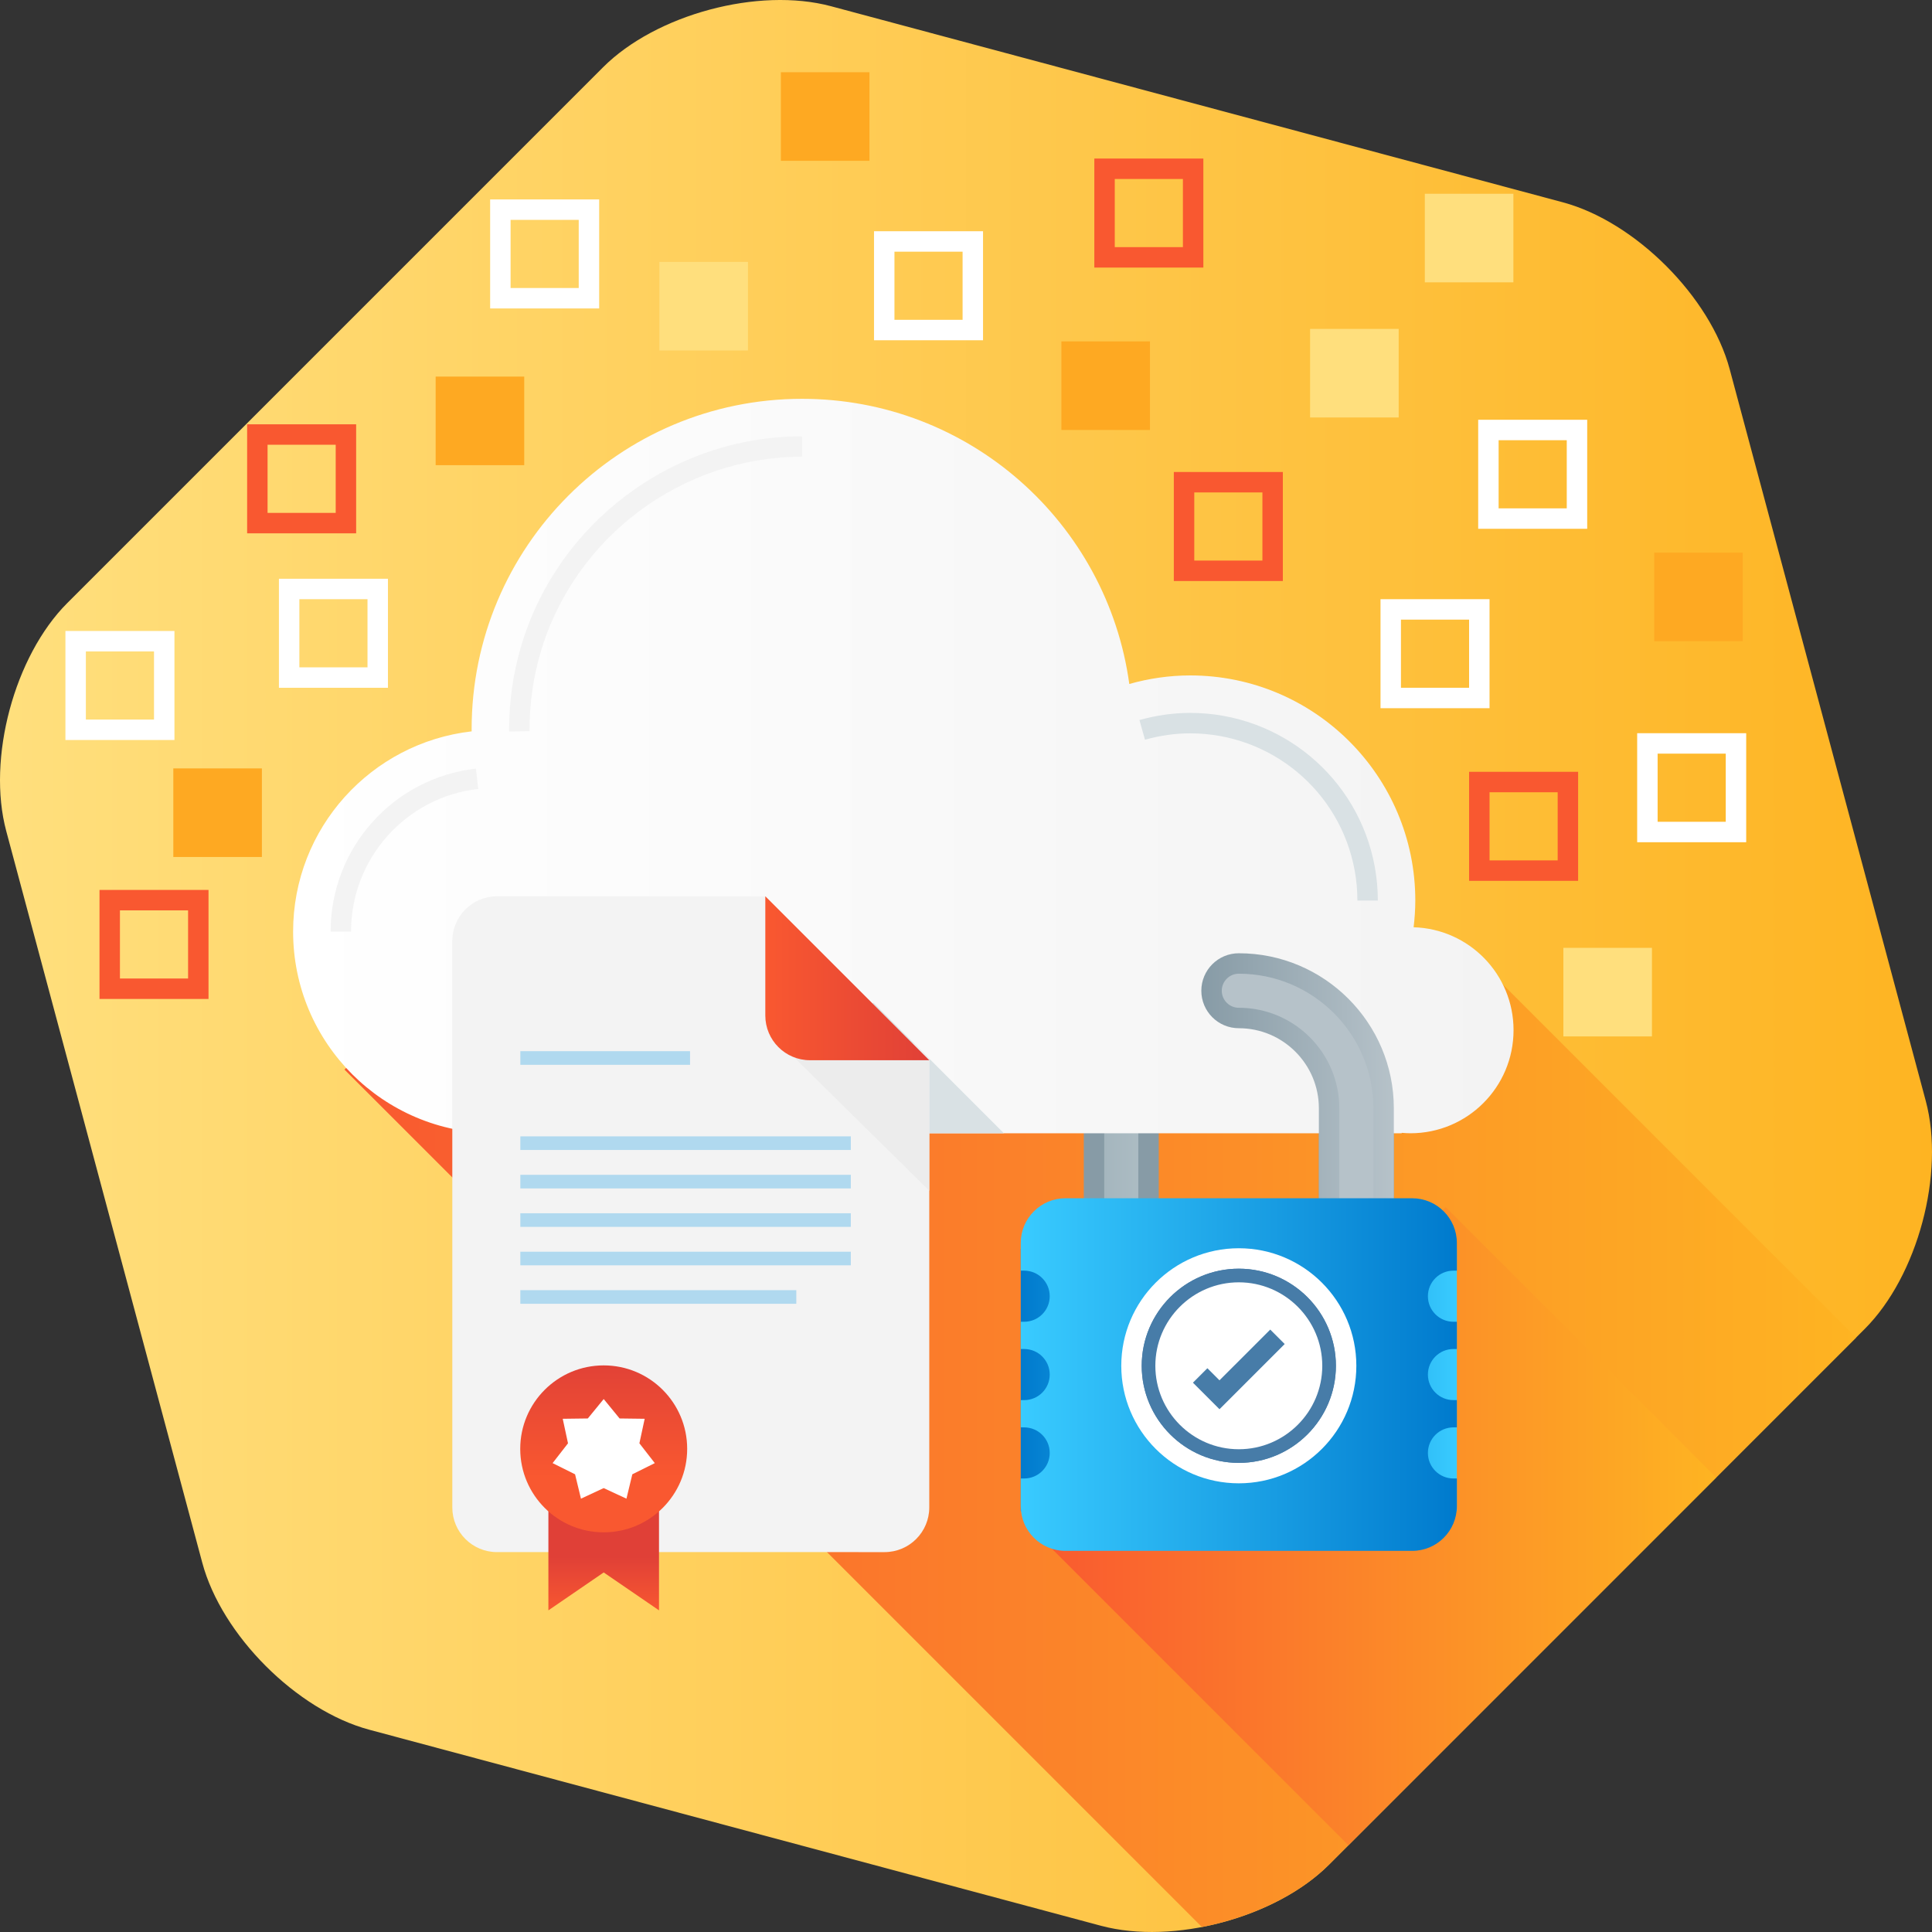 <?xml version="1.0" encoding="utf-8"?>
<!-- Generator: Adobe Illustrator 16.0.0, SVG Export Plug-In . SVG Version: 6.00 Build 0)  -->
<!DOCTYPE svg PUBLIC "-//W3C//DTD SVG 1.1//EN" "http://www.w3.org/Graphics/SVG/1.1/DTD/svg11.dtd">
<svg version="1.1" id="Layer_4" xmlns="http://www.w3.org/2000/svg" xmlns:xlink="http://www.w3.org/1999/xlink" x="0px" y="0px"
	 width="283.536px" height="283.535px" viewBox="0 0 283.536 283.535" enable-background="new 0 0 283.536 283.535"
	 xml:space="preserve">
<rect x="0" y="0" width="283.536" height="283.535" fill="#333333" stroke="none"/>
<g>
	<linearGradient id="SVGID_1_" gradientUnits="userSpaceOnUse" x1="0" y1="141.768" x2="283.536" y2="141.768">
		<stop  offset="0" style="stop-color:#FFDF7D"/>
		<stop  offset="1" style="stop-color:#FEB422"/>
	</linearGradient>
	<path fill="url(#SVGID_1_)" d="M195.039,273.656c-7.778,7.778-22.836,11.813-33.461,8.966L54.184,253.847
		c-10.625-2.848-21.648-13.87-24.495-24.495L0.914,121.957c-2.847-10.625,1.188-25.683,8.966-33.461L88.497,9.879
		c7.778-7.778,22.835-11.813,33.46-8.966l107.394,28.775c10.625,2.848,21.647,13.87,24.495,24.495l28.777,107.395
		c2.847,10.625-1.188,25.683-8.966,33.461L195.039,273.656z"/>
	<linearGradient id="SVGID_2_" gradientUnits="userSpaceOnUse" x1="50.558" y1="189.428" x2="272.389" y2="189.428">
		<stop  offset="0" style="stop-color:#F95830"/>
		<stop  offset="1" style="stop-color:#FEB422"/>
	</linearGradient>
	<path fill="url(#SVGID_2_)" d="M217.473,141.391l-14,14l-44-44l-16.333,16.333l-31.666-31.666l-60.916,60.915l125.825,125.825
		c7.145-1.374,14.132-4.617,18.656-9.142l77.35-77.35L217.473,141.391z"/>
	<linearGradient id="SVGID_3_" gradientUnits="userSpaceOnUse" x1="151.058" y1="223.978" x2="251.857" y2="223.978">
		<stop  offset="0" style="stop-color:#F95830"/>
		<stop  offset="1" style="stop-color:#FEB422"/>
	</linearGradient>
	<polygon fill="url(#SVGID_3_)" points="197.89,270.805 251.857,216.838 212.171,177.152 175.646,213.677 168.5,206.53 
		151.058,223.973 	"/>
	<linearGradient id="SVGID_4_" gradientUnits="userSpaceOnUse" x1="149.805" y1="202.519" x2="181.768" y2="202.519">
		<stop  offset="0" style="stop-color:#007ACD"/>
		<stop  offset="1" style="stop-color:#39CBFF"/>
	</linearGradient>
	<rect x="149.804" y="183.269" fill="url(#SVGID_4_)" width="31.963" height="38.5"/>
	<linearGradient id="SVGID_5_" gradientUnits="userSpaceOnUse" x1="181.841" y1="202.519" x2="213.805" y2="202.519">
		<stop  offset="0" style="stop-color:#007ACD"/>
		<stop  offset="1" style="stop-color:#39CBFF"/>
	</linearGradient>
	<rect x="181.842" y="183.269" fill="url(#SVGID_5_)" width="31.963" height="38.5"/>
	<g>
		<linearGradient id="SVGID_6_" gradientUnits="userSpaceOnUse" x1="159.055" y1="161.334" x2="204.555" y2="161.334">
			<stop  offset="0" style="stop-color:#879BA6"/>
			<stop  offset="1" style="stop-color:#879BA6"/>
		</linearGradient>
		<path fill="url(#SVGID_6_)" d="M204.555,182.769h-11v-20.12c0-6.479-5.271-11.75-11.75-11.75s-11.75,5.271-11.75,11.75v20.12h-11
			v-20.12c0-12.544,10.206-22.75,22.75-22.75s22.75,10.206,22.75,22.75V182.769z"/>
		<linearGradient id="SVGID_7_" gradientUnits="userSpaceOnUse" x1="162.055" y1="161.334" x2="201.555" y2="161.334">
			<stop  offset="0" style="stop-color:#A5B6BE"/>
			<stop  offset="1" style="stop-color:#D9E1E4"/>
		</linearGradient>
		<path fill="url(#SVGID_7_)" d="M196.555,179.769v-17.12c0-8.133-6.617-14.75-14.75-14.75s-14.75,6.617-14.75,14.75v17.12h-5
			v-17.12c0-10.891,8.86-19.75,19.75-19.75s19.75,8.859,19.75,19.75L196.555,179.769z"/>
	</g>
	<linearGradient id="SVGID_8_" gradientUnits="userSpaceOnUse" x1="43.017" y1="112.423" x2="222.126" y2="112.423">
		<stop  offset="0" style="stop-color:#FFFFFF"/>
		<stop  offset="1" style="stop-color:#F3F3F3"/>
	</linearGradient>
	<path fill="url(#SVGID_8_)" d="M207.459,136.082c0.151-1.288,0.248-2.585,0.248-3.914c0-18.248-14.791-33.044-33.044-33.044
		c-3.095,0-6.085,0.454-8.93,1.254C162.495,76.75,142.24,58.53,117.708,58.53c-26.781,0-48.492,21.714-48.492,48.481
		c0,0.109,0.004,0.214,0.004,0.321c-14.747,1.684-26.204,14.192-26.204,29.39c0,16.345,13.246,29.593,29.588,29.593h49.799h14.568
		h13.046h29.016h26.664c0.006-0.02,0.015-0.042,0.022-0.063c0.425,0.034,0.846,0.063,1.278,0.063c8.355,0,15.127-6.771,15.127-15.13
		C222.126,142.986,215.602,136.321,207.459,136.082z"/>
	<polygon fill="#D9E1E4" points="128.172,147.152 109.008,166.315 122.405,166.315 136.973,166.315 147.335,166.315 	"/>
	<g>
		<path fill="#D9E1E4" d="M202.208,132.168h-3c0-1.486-0.134-2.975-0.399-4.425c-2.131-11.658-12.285-20.119-24.145-20.119
			c-2.188,0-4.418,0.315-6.63,0.937l-0.812-2.889c2.475-0.695,4.979-1.048,7.441-1.048c13.309,0,24.704,9.496,27.096,22.58
			C202.057,128.831,202.208,130.501,202.208,132.168z"/>
	</g>
	<g>
		<path fill="#F3F3F3" d="M74.721,107.35l-0.003-0.304c0-4.091,0.571-8.126,1.699-12.009c5.307-18.256,22.286-31.007,41.292-31.007
			v3c-17.679,0-33.474,11.861-38.411,28.845c-1.049,3.609-1.581,7.363-1.58,11.154l0.003,0.287L74.721,107.35z"/>
	</g>
	<g>
		<path fill="#F3F3F3" d="M51.517,136.723h-3c0-12.251,9.169-22.536,21.328-23.925l0.341,2.98
			C59.543,116.993,51.517,125.998,51.517,136.723z"/>
	</g>
	<g>
		<path fill="#F3F3F3" d="M136.378,221.223c0,3.625-2.938,6.562-6.562,6.562H72.941c-3.624,0-6.562-2.938-6.562-6.562v-83.125
			c0-3.625,2.938-6.562,6.562-6.562h39.375l24.062,24.062V221.223z"/>
		<polygon fill="#ECECEC" points="114.503,153.16 136.378,174.749 136.378,155.348 134.191,153.16 		"/>
		<linearGradient id="SVGID_9_" gradientUnits="userSpaceOnUse" x1="112.316" y1="143.566" x2="136.378" y2="143.566">
			<stop  offset="0" style="stop-color:#F95830"/>
			<stop  offset="1" style="stop-color:#E04037"/>
		</linearGradient>
		<path fill="url(#SVGID_9_)" d="M112.316,131.535v17.5c0,3.625,2.938,6.562,6.562,6.562h17.5L112.316,131.535z"/>
		<g>
			<g>
				<rect x="76.365" y="154.269" fill="#B0D9EF" width="24.904" height="2"/>
			</g>
			<g>
				<rect x="76.364" y="166.769" fill="#B0D9EF" width="48.5" height="2"/>
			</g>
			<g>
				<rect x="76.364" y="172.411" fill="#B0D9EF" width="48.5" height="2"/>
			</g>
			<g>
				<rect x="76.364" y="178.054" fill="#B0D9EF" width="48.5" height="2"/>
			</g>
			<g>
				<rect x="76.364" y="183.697" fill="#B0D9EF" width="48.5" height="2"/>
			</g>
			<g>
				<rect x="76.364" y="189.34" fill="#B0D9EF" width="40.5" height="2"/>
			</g>
		</g>
	</g>
	<g>
		<rect x="242.768" y="81.102" fill="#FEA922" width="13" height="13"/>
		<rect x="155.769" y="50.102" fill="#FEA922" width="13" height="13"/>
		<rect x="114.601" y="10.601" fill="#FEA922" width="13" height="13"/>
		<rect x="25.435" y="112.77" fill="#FEA922" width="13" height="13"/>
		<rect x="63.935" y="55.268" fill="#FEA922" width="13" height="13"/>
	</g>
	<g>
		<g>
			<path fill="#F95830" d="M231.602,129.27h-16v-16h16V129.27z M218.602,126.27h10v-10h-10V126.27z"/>
		</g>
		<g>
			<path fill="#F95830" d="M176.601,39.268h-16v-16h16V39.268z M163.601,36.268h10v-10h-10V36.268z"/>
		</g>
		<g>
			<path fill="#F95830" d="M188.268,85.268h-16v-16h16V85.268z M175.268,82.268h10v-10h-10V82.268z"/>
		</g>
		<g>
			<path fill="#F95830" d="M30.602,146.604h-16v-16h16V146.604z M17.602,143.604h10v-10h-10V143.604z"/>
		</g>
		<g>
			<path fill="#F95830" d="M52.268,78.27h-16v-16h16V78.27z M39.268,75.27h10v-10h-10V75.27z"/>
		</g>
	</g>
	<g>
		<rect x="192.268" y="48.268" fill="#FFDF7D" width="13" height="13"/>
		<rect x="96.768" y="38.437" fill="#FFDF7D" width="13" height="13"/>
		<rect x="229.435" y="139.103" fill="#FFDF7D" width="13" height="13"/>
		<rect x="209.102" y="28.435" fill="#FFDF7D" width="13" height="13"/>
	</g>
	<g>
		<g>
			<path fill="#FFFFFF" d="M218.601,103.935h-16v-16h16V103.935z M205.601,100.935h10v-10h-10V100.935z"/>
		</g>
		<g>
			<path fill="#FFFFFF" d="M256.268,123.603h-16v-16h16V123.603z M243.268,120.603h10v-10h-10V120.603z"/>
		</g>
		<g>
			<path fill="#FFFFFF" d="M232.935,77.604h-16v-16h16V77.604z M219.935,74.604h10v-10h-10V74.604z"/>
		</g>
		<g>
			<path fill="#FFFFFF" d="M144.268,49.935h-16v-16h16V49.935z M131.268,46.935h10v-10h-10V46.935z"/>
		</g>
		<g>
			<path fill="#FFFFFF" d="M56.935,100.937h-16v-16h16V100.937z M43.935,97.937h10v-10h-10V97.937z"/>
		</g>
		<g>
			<path fill="#FFFFFF" d="M25.602,108.602h-16v-16h16V108.602z M12.602,105.602h10v-10h-10V105.602z"/>
		</g>
		<g>
			<path fill="#FFFFFF" d="M87.933,45.268h-16v-16h16V45.268z M74.933,42.268h10v-10h-10V42.268z"/>
		</g>
	</g>
	<linearGradient id="SVGID_10_" gradientUnits="userSpaceOnUse" x1="88.598" y1="228.435" x2="88.598" y2="236.768">
		<stop  offset="0" style="stop-color:#E04037"/>
		<stop  offset="1" style="stop-color:#F95830"/>
	</linearGradient>
	<polygon fill="url(#SVGID_10_)" points="96.714,236.331 88.598,230.769 80.481,236.331 80.481,219.144 88.598,219.144 
		96.714,219.144 	"/>
	<linearGradient id="SVGID_11_" gradientUnits="userSpaceOnUse" x1="88.598" y1="199.101" x2="88.598" y2="216.818">
		<stop  offset="0" style="stop-color:#E04037"/>
		<stop  offset="1" style="stop-color:#F95830"/>
	</linearGradient>
	<circle fill="url(#SVGID_11_)" cx="88.598" cy="212.632" r="12.25"/>
	<polygon fill="#FFFFFF" points="88.598,205.321 90.93,208.171 94.611,208.218 93.837,211.817 96.096,214.724 92.799,216.364 
		91.935,219.942 88.598,218.388 85.261,219.942 84.396,216.364 81.099,214.724 83.359,211.817 82.585,208.218 86.266,208.171 	"/>
	<g>
		<linearGradient id="SVGID_12_" gradientUnits="userSpaceOnUse" x1="176.305" y1="164.084" x2="204.555" y2="164.084">
			<stop  offset="0" style="stop-color:#879BA6"/>
			<stop  offset="1" style="stop-color:#B6C2C9"/>
		</linearGradient>
		<path fill="url(#SVGID_12_)" d="M199.055,188.269c-3.038,0-5.5-2.463-5.5-5.5v-20.12c0-6.479-5.271-11.75-11.75-11.75
			c-3.038,0-5.5-2.463-5.5-5.5s2.462-5.5,5.5-5.5c12.544,0,22.75,10.206,22.75,22.75v20.12
			C204.555,185.806,202.092,188.269,199.055,188.269z"/>
		<linearGradient id="SVGID_13_" gradientUnits="userSpaceOnUse" x1="179.305" y1="164.084" x2="201.555" y2="164.084">
			<stop  offset="0" style="stop-color:#B6C2C9"/>
			<stop  offset="1" style="stop-color:#B6C2C9"/>
		</linearGradient>
		<path fill="url(#SVGID_13_)" d="M199.055,185.269c-1.378,0-2.5-1.121-2.5-2.5v-20.12c0-8.133-6.617-14.75-14.75-14.75
			c-1.378,0-2.5-1.121-2.5-2.5s1.122-2.5,2.5-2.5c10.89,0,19.75,8.859,19.75,19.75v20.12
			C201.555,184.147,200.433,185.269,199.055,185.269z"/>
	</g>
	<linearGradient id="SVGID_14_" gradientUnits="userSpaceOnUse" x1="149.805" y1="201.73" x2="213.805" y2="201.73">
		<stop  offset="0" style="stop-color:#39CBFF"/>
		<stop  offset="1" style="stop-color:#007ACD"/>
	</linearGradient>
	<path fill="url(#SVGID_14_)" d="M213.305,216.979c-2.071,0-3.75-1.679-3.75-3.75s1.679-3.75,3.75-3.75h0.5v-4h-0.5
		c-2.071,0-3.75-1.679-3.75-3.75s1.679-3.75,3.75-3.75h0.5v-4h-0.5c-2.071,0-3.75-1.679-3.75-3.75s1.679-3.75,3.75-3.75h0.5v-4.062
		c0-3.625-2.938-6.562-6.562-6.562h-50.875c-3.624,0-6.562,2.938-6.562,6.562v4.062h0.5c2.071,0,3.75,1.679,3.75,3.75
		s-1.679,3.75-3.75,3.75h-0.5v4h0.5c2.071,0,3.75,1.679,3.75,3.75s-1.679,3.75-3.75,3.75h-0.5v4h0.5c2.071,0,3.75,1.679,3.75,3.75
		s-1.679,3.75-3.75,3.75h-0.5v4.062c0,3.625,2.938,6.562,6.562,6.562h50.875c3.624,0,6.562-2.938,6.562-6.562v-4.062H213.305z"/>
	<g>
		<circle fill="#FFFFFF" cx="181.805" cy="200.439" r="17.249"/>
	</g>
	<g>
		<g>
			<circle fill="#FFFFFF" cx="181.805" cy="200.439" r="13.249"/>
			<path fill="#477CA8" d="M181.805,214.688c-7.856,0-14.249-6.392-14.249-14.249c0-7.856,6.392-14.248,14.249-14.248
				s14.249,6.392,14.249,14.248C196.053,208.297,189.661,214.688,181.805,214.688z M181.805,188.191
				c-6.754,0-12.249,5.494-12.249,12.248s5.495,12.249,12.249,12.249s12.249-5.495,12.249-12.249S188.559,188.191,181.805,188.191z"
				/>
		</g>
	</g>
	<g>
		<g>
			<circle fill="#FFFFFF" cx="181.805" cy="200.439" r="13.249"/>
			<path fill="#477CA8" d="M181.805,214.688c-7.856,0-14.249-6.392-14.249-14.249c0-7.856,6.392-14.248,14.249-14.248
				s14.249,6.392,14.249,14.248C196.053,208.297,189.661,214.688,181.805,214.688z M181.805,188.191
				c-6.754,0-12.249,5.494-12.249,12.248s5.495,12.249,12.249,12.249s12.249-5.495,12.249-12.249S188.559,188.191,181.805,188.191z"
				/>
		</g>
	</g>
	<g>
		<polygon fill="#477CA8" points="178.968,206.815 175.072,202.919 177.193,200.798 178.968,202.573 186.416,195.126 
			188.537,197.247 		"/>
	</g>
</g>
</svg>
